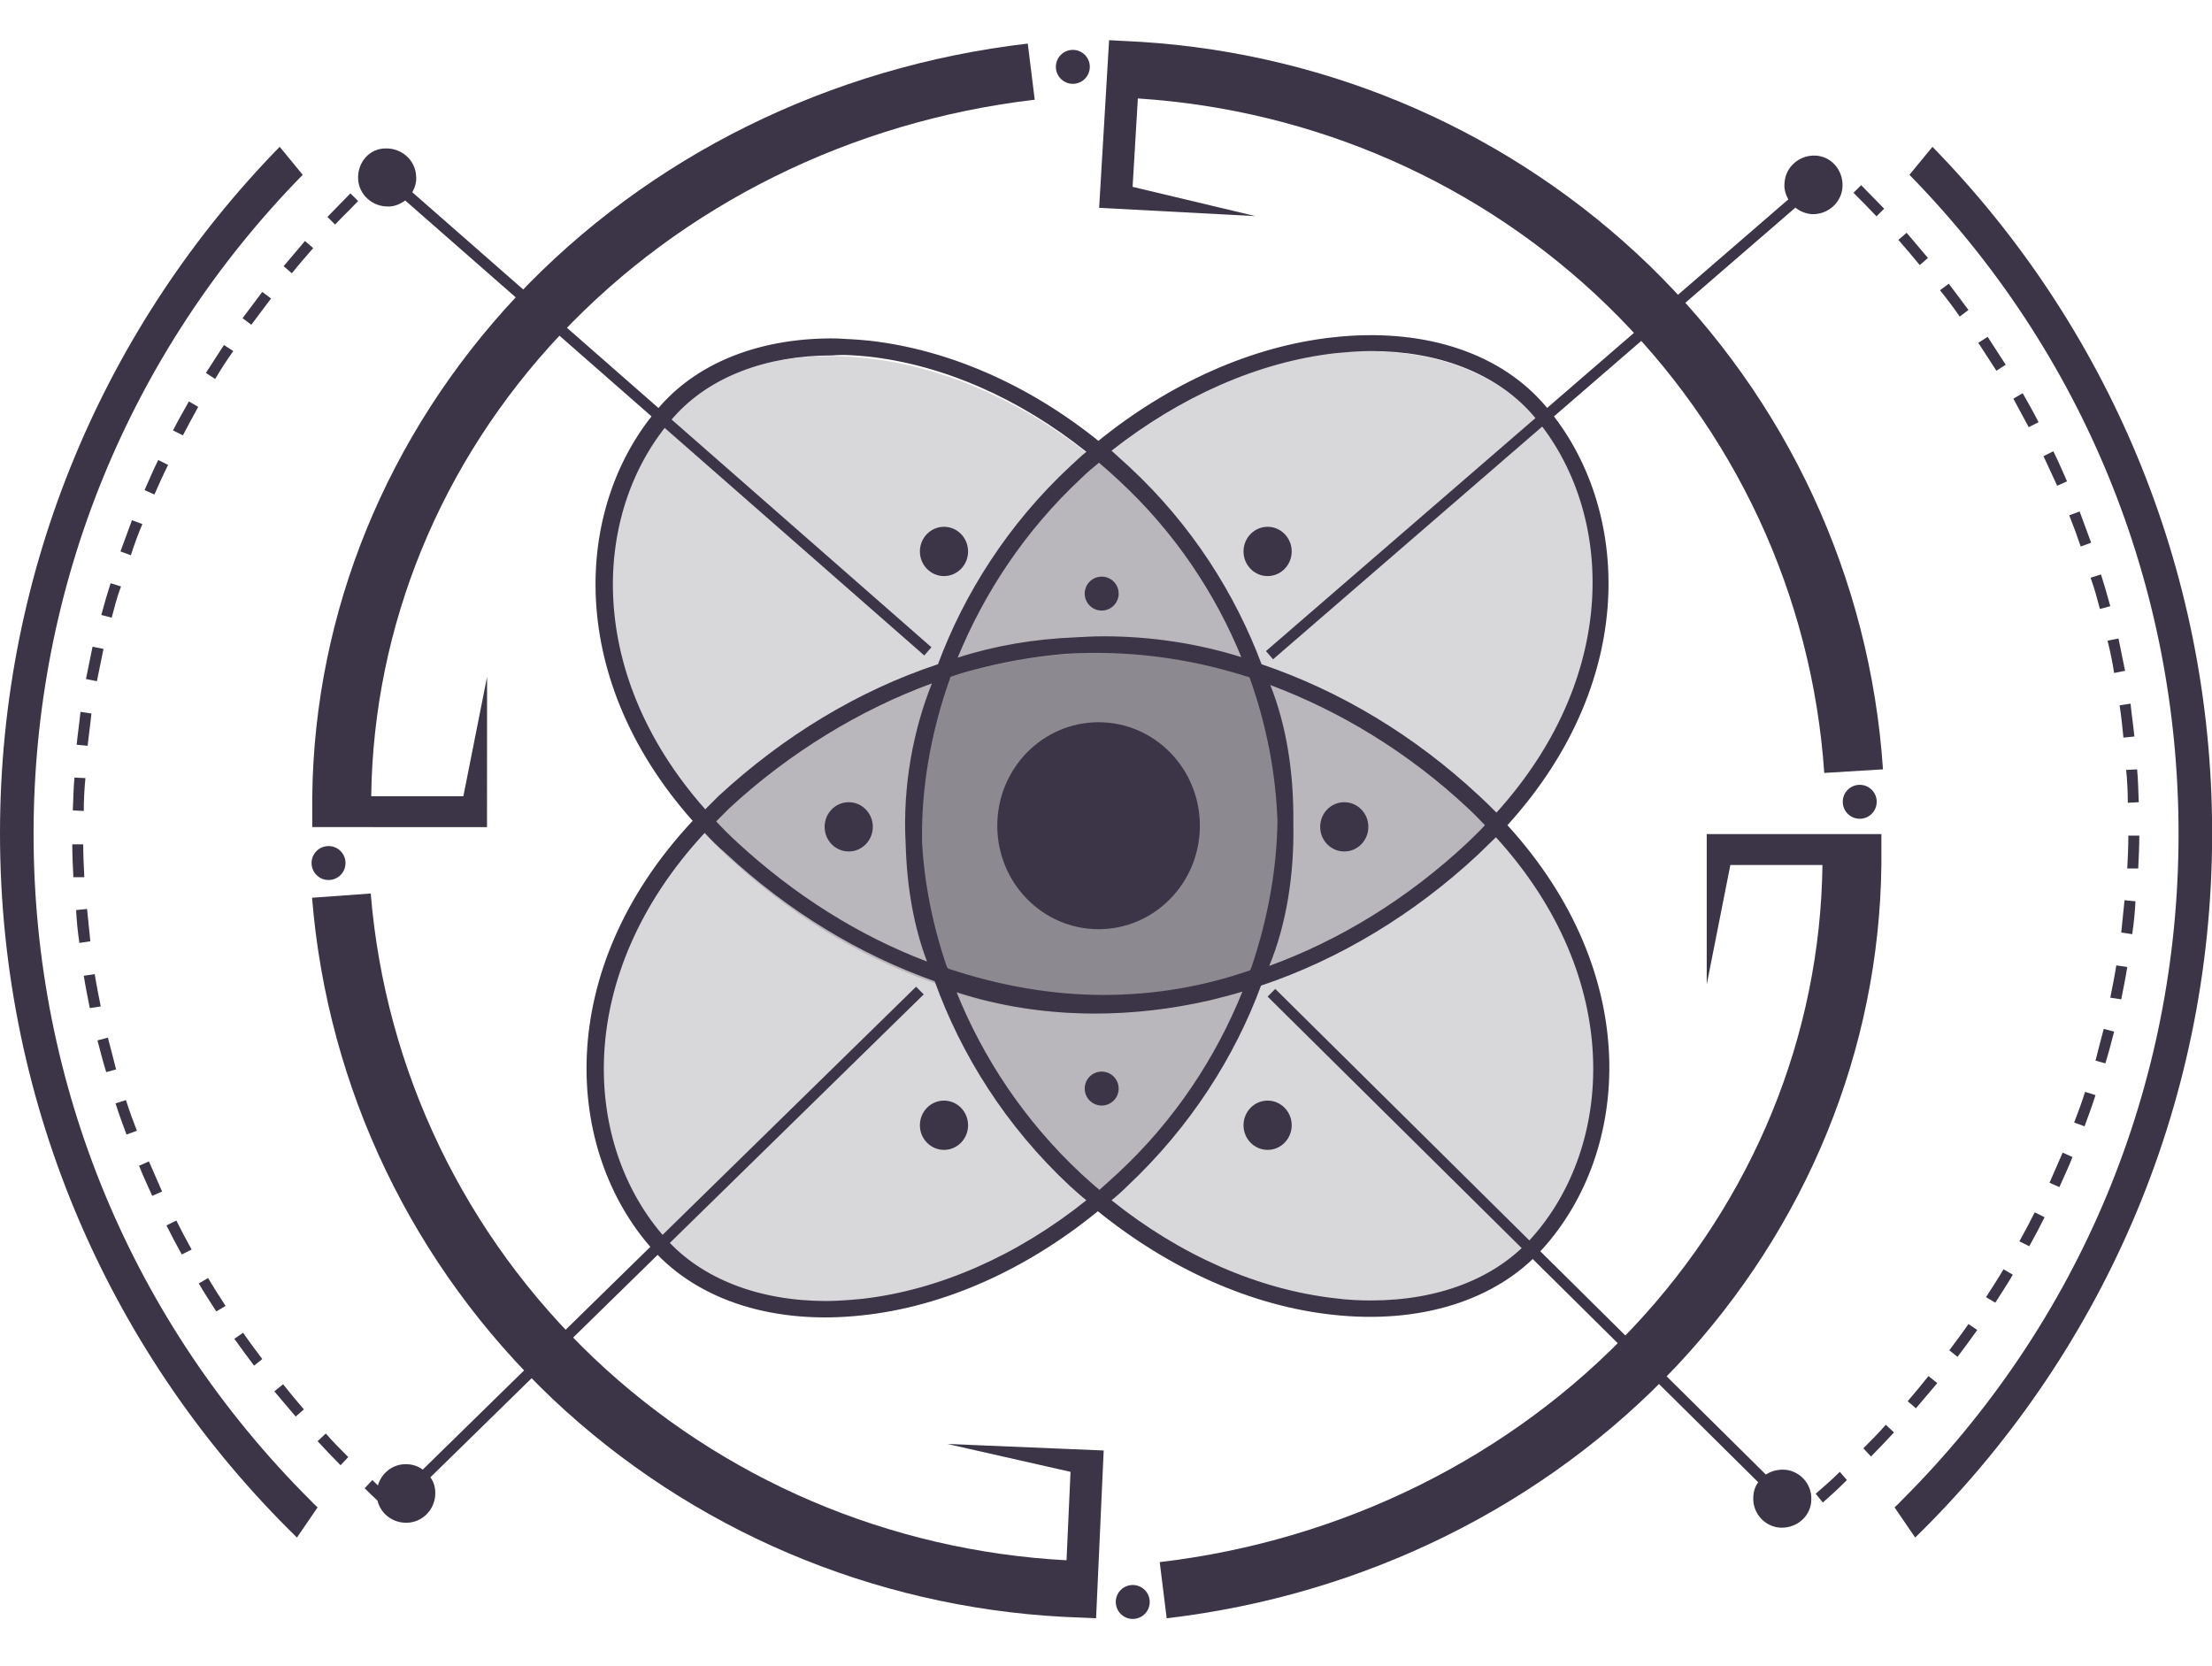 <?xml version="1.0" encoding="UTF-8"?> <svg xmlns="http://www.w3.org/2000/svg" width="4479" height="3374" viewBox="0 0 4479 3374" fill="none"><g clip-path="url(#clip0_253_208)"><path d="M787.199 3059.13C770.568 3044.72 753.937 3029.2 738.415 3013.68L753.937 2997.05C769.459 3012.57 786.09 3026.98 802.721 3041.39L787.199 3059.13ZM689.631 2967.11C674.108 2951.59 658.586 2934.96 643.064 2918.33L659.695 2902.8C674.108 2919.43 689.63 2934.96 705.153 2950.48L689.631 2967.11ZM598.714 2868.43C584.301 2851.8 569.887 2834.06 555.474 2817.43L573.214 2803.02C586.518 2819.65 600.932 2837.39 615.345 2854.02L598.714 2868.43ZM514.451 2765.32C501.146 2747.58 487.841 2729.84 474.536 2710.99L492.276 2698.8C504.472 2716.54 517.777 2734.28 531.082 2752.02L514.451 2765.32ZM437.948 2655.56C425.752 2636.71 413.556 2617.86 402.469 2599.01L421.317 2587.92C432.405 2606.77 444.601 2625.62 456.797 2644.47L437.948 2655.56ZM368.098 2540.25C357.011 2520.29 347.032 2501.44 337.053 2481.48L357.011 2471.51C366.989 2491.46 376.968 2510.31 388.055 2530.27L368.098 2540.25ZM308.227 2421.61C299.357 2401.66 289.378 2380.59 281.617 2360.63L301.574 2351.76C310.444 2371.72 319.314 2392.79 328.184 2412.74L308.227 2421.61ZM256.116 2297.43C248.355 2276.37 240.594 2255.3 233.942 2234.24L255.007 2227.58C261.66 2248.65 269.421 2269.72 277.182 2289.67L256.116 2297.43ZM215.093 2171.04C208.441 2149.97 202.897 2127.8 197.353 2106.73L218.419 2101.19C223.963 2122.26 229.507 2143.32 235.05 2165.5L215.093 2171.04ZM181.831 2041.32C177.396 2019.14 172.961 1996.97 169.635 1975.9L191.81 1972.58C195.136 1993.64 199.571 2015.82 204.006 2037.99L181.831 2041.32ZM160.765 1909.38C157.439 1887.2 155.221 1865.03 154.113 1842.85L176.287 1840.64C178.505 1862.81 180.722 1884.99 182.94 1906.05L160.765 1909.38ZM148.569 1776.33C147.46 1754.16 146.352 1731.98 146.352 1709.81H168.526C168.526 1731.98 169.635 1754.16 170.744 1776.33H148.569ZM169.635 1642.17L147.46 1641.07C148.569 1618.89 148.569 1596.72 150.787 1574.54L172.961 1575.65C170.744 1598.93 169.635 1621.11 169.635 1642.17ZM177.396 1510.23L155.221 1508.02C157.439 1485.84 160.765 1463.67 162.983 1441.49L185.157 1444.82C182.94 1466.99 179.614 1489.17 177.396 1510.23ZM196.245 1379.4L174.07 1374.97C178.505 1352.8 182.94 1330.62 187.375 1309.55L209.549 1313.99C205.114 1336.16 200.679 1358.34 196.245 1379.4ZM226.18 1250.79L205.114 1245.25C210.658 1224.18 217.31 1202.01 223.963 1180.94L245.029 1187.59C237.268 1207.55 231.724 1229.73 226.18 1250.79ZM264.986 1124.4L243.92 1116.64C251.681 1095.57 259.442 1074.5 267.203 1053.44L288.269 1061.2C279.399 1082.26 271.638 1103.33 264.986 1124.4ZM312.661 1001.33L292.704 992.46C301.574 972.503 310.444 951.437 320.423 931.48L340.38 941.458C330.401 961.416 321.531 981.373 312.661 1001.33ZM370.315 881.587L350.358 871.608C360.337 851.651 371.424 832.803 382.512 812.845L401.36 823.933C390.273 843.89 380.294 862.739 370.315 881.587ZM435.731 767.387L416.882 755.191C429.078 736.343 441.274 717.495 453.47 698.646L472.319 710.842C459.014 729.69 446.818 748.539 435.731 767.387ZM508.907 657.623L491.167 644.318C504.472 626.578 517.777 608.839 531.082 591.099L548.821 604.404C535.517 622.144 522.212 639.883 508.907 657.623ZM590.953 553.402L574.322 538.988C588.736 522.357 603.149 504.618 617.563 487.987L634.194 502.4C618.672 520.14 604.258 536.771 590.953 553.402ZM678.543 454.725L663.021 439.203C678.543 423.68 694.065 407.049 709.588 391.527L725.11 407.049C709.588 423.68 692.957 439.203 678.543 454.725Z" fill="#3C3547"></path><path d="M3690.97 3042.51C3707.6 3028.1 3724.23 3012.57 3739.75 2997.05L3725.34 2980.42C3709.81 2995.94 3693.18 3010.36 3676.55 3024.77L3690.97 3042.51ZM3788.54 2949.38C3804.06 2933.85 3819.58 2917.22 3835.1 2900.59L3818.47 2885.07C3804.06 2901.7 3788.53 2917.22 3773.01 2932.75L3788.54 2949.38ZM3879.45 2851.81C3893.86 2835.18 3908.28 2817.44 3922.69 2800.81L3904.95 2786.39C3891.65 2803.02 3877.23 2820.76 3862.82 2837.39L3879.45 2851.81ZM3963.71 2747.59C3977.02 2729.85 3990.32 2712.11 4003.63 2693.26L3985.89 2681.06C3973.69 2698.8 3960.39 2716.54 3947.08 2734.28L3963.71 2747.59ZM4040.22 2637.82C4052.41 2618.97 4064.61 2600.13 4075.7 2581.28L4056.85 2570.19C4045.76 2589.04 4033.56 2607.89 4021.37 2626.74L4040.22 2637.82ZM4108.96 2523.62C4120.05 2503.67 4130.02 2484.82 4140 2464.86L4120.05 2454.88C4110.07 2474.84 4100.09 2493.69 4089 2513.64L4108.96 2523.62ZM4169.94 2403.88C4178.81 2383.92 4188.79 2362.86 4196.55 2342.9L4176.59 2334.03C4167.72 2353.99 4158.85 2375.05 4149.98 2395.01L4169.94 2403.88ZM4220.94 2280.81C4228.7 2259.74 4236.46 2238.68 4243.12 2217.61L4222.05 2210.96C4215.4 2232.03 4207.64 2253.09 4199.87 2273.05L4220.94 2280.81ZM4263.07 2153.31C4269.72 2132.24 4275.27 2110.07 4280.81 2089L4259.75 2083.46C4254.2 2104.52 4248.66 2125.59 4243.12 2147.76L4263.07 2153.31ZM4295.23 2023.59C4299.66 2001.41 4304.1 1979.24 4307.42 1958.17L4285.25 1954.84C4281.92 1975.91 4277.49 1998.08 4273.05 2020.26L4295.23 2023.59ZM4317.4 1891.65C4320.73 1869.47 4322.94 1847.3 4324.05 1825.12L4301.88 1822.9C4299.66 1845.08 4297.44 1867.25 4295.23 1888.32L4317.4 1891.65ZM4329.6 1758.6C4330.71 1736.42 4331.81 1714.25 4331.81 1692.07H4309.64C4309.64 1714.25 4308.53 1736.42 4307.42 1758.6H4329.6ZM4308.53 1625.55L4330.7 1624.44C4329.6 1602.27 4329.6 1580.09 4327.38 1557.92L4305.2 1559.03C4307.42 1581.2 4308.53 1603.38 4308.53 1625.55ZM4299.66 1493.61L4321.84 1491.39C4319.62 1469.22 4316.29 1447.04 4314.07 1424.87L4291.9 1428.2C4295.23 1449.26 4297.44 1471.44 4299.66 1493.61ZM4280.81 1362.78L4302.99 1358.35C4298.55 1336.17 4294.12 1314 4289.68 1292.93L4267.51 1297.37C4273.05 1319.54 4277.49 1340.61 4280.81 1362.78ZM4251.99 1233.06L4273.05 1227.52C4267.51 1206.45 4260.86 1184.27 4254.2 1163.21L4233.14 1169.86C4240.9 1190.93 4246.44 1211.99 4251.99 1233.06ZM4213.18 1106.66L4234.25 1098.9C4226.48 1077.84 4218.72 1056.77 4210.96 1035.7L4189.9 1043.47C4198.77 1065.64 4206.53 1086.71 4213.18 1106.66ZM4165.5 983.596L4185.46 974.726C4176.59 954.769 4167.72 933.703 4157.74 913.746L4137.79 923.725C4146.66 943.682 4156.63 963.639 4165.5 983.596ZM4107.85 864.962L4127.81 854.983C4117.83 835.026 4106.74 816.178 4095.65 796.22L4076.81 807.308C4086.78 826.156 4097.87 846.114 4107.85 864.962ZM4042.43 750.762L4061.28 738.566C4049.09 719.718 4036.89 700.87 4024.69 682.021L4005.85 694.217C4018.04 713.065 4030.24 731.914 4042.43 750.762ZM3968.15 640.998L3985.89 627.693C3972.58 609.953 3959.28 592.214 3945.98 574.474L3928.24 587.779C3942.65 605.519 3955.95 623.258 3968.15 640.998ZM3887.21 536.777L3903.84 522.363C3889.43 505.732 3875.02 487.993 3860.6 471.362L3843.97 485.775C3858.39 502.406 3872.8 519.037 3887.21 536.777ZM3799.62 438.1L3815.14 422.577C3799.62 407.055 3784.1 390.424 3768.58 374.902L3753.06 390.424C3768.58 405.947 3784.1 421.469 3799.62 438.1Z" fill="#3C3547"></path><g opacity="0.2"><path d="M2530.1 2000.29L2536.75 1998.07L2540.08 1991.42C2659.82 1736.41 2599.95 1285.16 2271.77 978.045C2107.67 825.04 1921.41 742.994 1753.99 725.254C1587.68 706.405 1436.89 750.755 1347.08 851.649C1169.69 1050.11 1145.29 1428.19 1474.59 1735.3C1802.77 2041.32 2216.33 2111.17 2530.1 2000.29Z" fill="#3C3547"></path></g><g opacity="0.2"><path d="M2537.87 1371.65L2544.52 1373.87L2547.85 1380.52C2668.7 1638.85 2608.83 2095.65 2276.21 2406.1C2109.9 2561.32 1921.41 2643.37 1751.78 2662.21C1583.25 2681.06 1430.25 2636.71 1339.33 2534.71C1159.72 2334.03 1135.32 1951.52 1469.05 1639.96C1801.67 1330.63 2219.66 1259.67 2537.87 1371.65Z" fill="#3C3547"></path></g><g opacity="0.2"><path d="M1913.67 2002.51L1907.01 2000.3L1903.69 1993.64C1782.83 1736.42 1842.71 1280.73 2174.22 971.394C2340.53 816.172 2527.9 734.126 2696.43 715.278C2864.96 696.429 3016.85 740.778 3106.66 842.782C3285.17 1042.35 3310.67 1424.86 2978.05 1735.31C2647.65 2043.54 2230.76 2113.39 1913.67 2002.51Z" fill="#3C3547"></path></g><g opacity="0.2"><path d="M1910.34 1363.88L1903.69 1366.1L1900.36 1372.75C1779.51 1629.98 1839.38 2087.88 2172 2397.22C2338.31 2552.44 2526.8 2634.49 2695.32 2653.34C2863.85 2672.19 3015.75 2627.84 3106.66 2525.83C3286.28 2325.15 3310.67 1942.64 2976.94 1632.2C2645.43 1322.86 2228.55 1251.9 1910.34 1363.88Z" fill="#3C3547"></path></g><path d="M3052.34 1671C3326.19 1369.42 3299.58 1012.41 3123.29 815.06C3030.16 710.839 2876.05 663.163 2698.65 683.121C2535.67 700.86 2369.36 775.146 2224.11 892.671C2082.19 778.472 1919.21 707.513 1759.55 689.773C1737.38 687.556 1716.31 686.447 1694.14 685.338C1545.57 683.121 1418.06 730.796 1338.24 820.604C1165.27 1013.52 1137.55 1363.88 1402.54 1662.13C1117.6 1967.03 1143.1 2330.69 1321.6 2530.27C1414.74 2634.49 1569.96 2683.27 1747.36 2663.31C1911.45 2645.57 2077.76 2571.29 2223 2452.66C2368.25 2570.18 2534.56 2644.47 2697.54 2662.21C2874.94 2682.16 3030.16 2633.38 3123.29 2529.16C3301.8 2331.8 3328.41 1973.68 3052.34 1671ZM2703.08 715.274C2727.48 713.057 2751.87 710.839 2776.26 710.839C2911.53 710.839 3026.83 755.188 3100.01 836.126C3265.21 1021.28 3289.6 1358.34 3030.16 1645.5C3019.07 1634.41 3006.88 1622.21 2994.68 1611.13C2863.85 1489.17 2714.17 1399.36 2554.51 1345.03C2501.3 1203.11 2413.71 1063.41 2287.31 945.89C2275.11 934.803 2262.92 923.716 2250.72 912.628C2390.42 802.864 2547.86 733.014 2703.08 715.274ZM1916.99 1957.05C1888.17 1872.79 1871.54 1787.42 1867.1 1706.48C1864.88 1600.04 1883.73 1484.73 1924.75 1370.53C1938.06 1366.1 1951.36 1361.66 1964.67 1358.34C2028.98 1340.6 2093.28 1329.51 2157.59 1323.97C2280.66 1316.2 2407.05 1331.73 2530.12 1371.64C2565.6 1470.32 2583.34 1569 2586.67 1662.13C2585.56 1757.48 2567.82 1859.48 2533.45 1960.38C2532.34 1961.49 2532.34 1963.7 2531.23 1964.81C2435.88 1998.07 2336.09 2014.71 2234.09 2014.71C2129.87 2014.71 2023.43 1995.86 1920.32 1961.49C1918.1 1960.38 1918.1 1958.16 1916.99 1957.05ZM2513.49 1330.62C2424.79 1302.9 2330.55 1288.49 2234.09 1288.49C2214.13 1288.49 2195.29 1289.6 2175.33 1290.7C2094.39 1294.03 2014.56 1307.33 1939.17 1331.73C1992.39 1202.01 2074.43 1075.61 2189.74 968.065C2200.83 956.977 2213.03 946.999 2225.22 937.02C2238.53 948.108 2251.83 960.304 2265.14 972.5C2379.33 1077.83 2461.38 1203.11 2513.49 1330.62ZM1833.84 1708.7C1836.06 1795.18 1850.47 1877.22 1877.08 1947.07C1739.6 1894.96 1608.77 1812.92 1491.24 1704.26C1476.83 1690.96 1462.41 1676.54 1450.22 1663.24C1459.09 1654.37 1467.96 1645.5 1476.83 1636.63C1598.79 1523.54 1744.03 1435.95 1887.06 1383.84C1850.47 1474.75 1827.19 1588.95 1833.84 1708.7ZM1757.34 721.926C1909.23 738.557 2063.35 806.19 2199.72 914.846C2188.63 923.716 2178.65 933.694 2167.57 943.673C2041.17 1061.2 1952.47 1202.01 1899.25 1345.03C1738.49 1398.25 1586.59 1490.28 1454.65 1612.24C1445.78 1621.11 1436.91 1629.98 1428.04 1638.85C1177.47 1356.12 1201.86 1025.72 1364.84 843.887C1436.91 762.949 1551.11 719.709 1685.27 719.709C1708.55 717.491 1732.94 719.709 1757.34 721.926ZM2217.46 2052.4C2293.96 2052.4 2371.57 2043.53 2449.18 2025.79C2471.36 2020.25 2493.53 2014.71 2515.71 2008.05C2462.49 2139.99 2379.33 2268.61 2261.81 2377.26C2249.61 2388.35 2238.53 2398.33 2226.33 2409.41C2214.13 2399.44 2201.94 2388.35 2189.74 2377.26C2073.32 2268.61 1990.17 2141.1 1936.95 2009.16C2025.65 2037.99 2119.89 2052.4 2217.46 2052.4ZM2618.82 1665.46C2619.93 1563.45 2604.41 1468.1 2572.25 1387.16C2714.17 1440.38 2851.65 1523.54 2972.51 1636.63C2984.7 1647.72 2995.79 1659.91 3006.88 1671C2995.79 1683.2 2983.59 1694.28 2971.4 1706.48C2850.55 1819.57 2713.06 1903.83 2570.04 1955.94C2604.41 1872.79 2621.04 1771.89 2618.82 1665.46ZM1746.25 2630.05C1721.86 2632.27 1697.46 2634.49 1673.07 2634.49C1537.81 2634.49 1421.39 2590.14 1348.21 2508.09C1179.69 2320.72 1157.51 1977.01 1426.93 1686.52C1440.24 1700.93 1453.54 1714.24 1469.07 1727.54C1595.46 1845.07 1739.6 1932.66 1892.6 1986.99C1945.82 2134.45 2035.63 2279.69 2166.46 2401.65C2177.55 2411.63 2188.63 2421.61 2199.72 2430.48C2060.02 2542.46 1901.47 2612.31 1746.25 2630.05ZM3101.12 2506.98C3027.94 2589.03 2912.64 2633.38 2776.26 2633.38C2752.98 2633.38 2728.59 2632.27 2703.08 2628.94C2547.86 2611.2 2390.42 2542.46 2250.72 2430.48C2261.81 2421.61 2272.9 2411.63 2282.88 2401.65C2410.38 2281.91 2500.19 2139.99 2553.41 1995.86C2711.95 1942.64 2862.74 1851.72 2992.46 1730.87C3004.66 1718.67 3016.86 1707.59 3029.05 1695.39C3290.71 1982.55 3267.43 2321.82 3101.12 2506.98Z" fill="#3C3547"></path><path d="M1911.45 2328.47C1938.39 2328.47 1960.23 2306.13 1960.23 2278.58C1960.23 2251.02 1938.39 2228.68 1911.45 2228.68C1884.51 2228.68 1862.67 2251.02 1862.67 2278.58C1862.67 2306.13 1884.51 2328.47 1911.45 2328.47Z" fill="#3C3547"></path><path d="M1718.53 1724.21C1745.48 1724.21 1767.32 1701.87 1767.32 1674.32C1767.32 1646.76 1745.48 1624.43 1718.53 1624.43C1691.59 1624.43 1669.75 1646.76 1669.75 1674.32C1669.75 1701.87 1691.59 1724.21 1718.53 1724.21Z" fill="#3C3547"></path><path d="M1911.45 1166.53C1938.39 1166.53 1960.23 1144.19 1960.23 1116.64C1960.23 1089.08 1938.39 1066.74 1911.45 1066.74C1884.51 1066.74 1862.67 1089.08 1862.67 1116.64C1862.67 1144.19 1884.51 1166.53 1911.45 1166.53Z" fill="#3C3547"></path><path d="M2566.72 2328.47C2593.67 2328.47 2615.51 2306.13 2615.51 2278.58C2615.51 2251.02 2593.67 2228.68 2566.72 2228.68C2539.78 2228.68 2517.94 2251.02 2517.94 2278.58C2517.94 2306.13 2539.78 2328.47 2566.72 2328.47Z" fill="#3C3547"></path><path d="M2721.94 1724.21C2748.89 1724.21 2770.73 1701.87 2770.73 1674.32C2770.73 1646.76 2748.89 1624.43 2721.94 1624.43C2695 1624.43 2673.16 1646.76 2673.16 1674.32C2673.16 1701.87 2695 1724.21 2721.94 1724.21Z" fill="#3C3547"></path><path d="M2566.72 1166.53C2593.67 1166.53 2615.51 1144.19 2615.51 1116.64C2615.51 1089.08 2593.67 1066.75 2566.72 1066.75C2539.78 1066.75 2517.94 1089.08 2517.94 1116.64C2517.94 1144.19 2539.78 1166.53 2566.72 1166.53Z" fill="#3C3547"></path><path d="M3836.21 3052.34L3877.98 3113.47C4249.05 2751.16 4479.28 2246.61 4479.28 1687.6C4479.28 1146.36 4263.63 656.257 3912.95 297.289L3866.32 353.968C4217.97 712.936 4411.28 1186.37 4411.28 1688.71C4411.28 2197.71 4212.14 2677.81 3849.81 3039.01C3845.92 3043.45 3841.07 3047.9 3836.21 3052.34Z" fill="#3C3547"></path><path d="M643.064 3052.34L601.294 3113.47C230.221 2751.16 0 2246.61 0 1687.6C0 1146.36 215.65 656.257 566.324 297.289L612.951 353.968C261.305 712.936 67.998 1186.37 67.998 1688.71C67.998 2197.71 267.134 2677.81 629.465 3039.01C633.351 3043.45 638.207 3047.9 643.064 3052.34Z" fill="#3C3547"></path><path d="M2230.77 1236.37C2249.75 1236.37 2265.14 1220.98 2265.14 1202C2265.14 1183.02 2249.75 1167.63 2230.77 1167.63C2211.79 1167.63 2196.4 1183.02 2196.4 1202C2196.4 1220.98 2211.79 1236.37 2230.77 1236.37Z" fill="#3C3547"></path><path d="M2230.77 2238.67C2249.75 2238.67 2265.14 2223.28 2265.14 2204.3C2265.14 2185.32 2249.75 2169.93 2230.77 2169.93C2211.79 2169.93 2196.4 2185.32 2196.4 2204.3C2196.4 2223.28 2211.79 2238.67 2230.77 2238.67Z" fill="#3C3547"></path><path d="M2172.35 169.733C2191.33 169.733 2206.72 154.345 2206.72 135.362C2206.72 116.38 2191.33 100.992 2172.35 100.992C2153.37 100.992 2137.98 116.38 2137.98 135.362C2137.98 154.345 2153.37 169.733 2172.35 169.733Z" fill="#3C3547"></path><path d="M3812.78 1557.89L3693.86 1565.16C3669.46 1206.62 3513.29 870.342 3254.28 618.451C2999.35 370.954 2662.45 222.53 2303.99 199.362L2293.37 378.354L2541.95 437.602L2225.63 420.846L2245.76 81.371L2294.53 83.955C2299.95 84.242 2305.36 84.529 2310.78 84.816C2698.51 109.534 3062.97 269.863 3339.54 537.31C3619.12 809.092 3786.81 1171.05 3812.78 1557.89Z" fill="#3C3547"></path><path d="M2362.38 3276.95L2348.27 3163.23C2719.29 3119.41 3059.92 2950.38 3307.27 2687.46C3550.27 2428.71 3685.87 2096.92 3690.21 1751.57H3503.74L3455.89 1993.52V1688.97H3809.54V1735.92C3809.54 1741.14 3809.54 1746.36 3809.54 1751.57C3805.2 2125.09 3658.75 2484.01 3396.22 2764.67C3129.35 3048.46 2762.68 3230 2362.38 3276.95Z" fill="#3C3547"></path><path d="M631.859 1817.9L750.68 1809.3C780.079 2167.53 940.937 2502.04 1203.46 2751.03C1461.83 2995.66 1800.79 3140.33 2159.56 3159.51L2167.67 2980.42L1918.28 2923.94L2234.82 2937.18L2219.43 3276.84L2170.63 3274.8C2165.21 3274.57 2159.79 3274.35 2154.36 3274.12C1766.31 3253.71 1399.63 3097.45 1119.33 2833.11C835.976 2564.46 663.238 2204.4 631.859 1817.9Z" fill="#3C3547"></path><path d="M2081.11 88.219L2095.17 201.901C1723.9 245.52 1382.97 414.302 1135.34 676.989C892.052 935.507 756.189 1267.08 751.664 1612.27L938.246 1612.36L986.259 1370.55L986.098 1674.96L632.227 1674.79L632.251 1627.86C632.254 1622.64 632.257 1617.43 632.26 1612.21C636.8 1238.86 783.531 880.181 1046.37 599.772C1313.55 316.236 1680.54 134.953 2081.11 88.219Z" fill="#3C3547"></path><path d="M2293.67 3278.29C2312.66 3278.29 2328.04 3262.91 2328.04 3243.92C2328.04 3224.94 2312.66 3209.55 2293.67 3209.55C2274.69 3209.55 2259.3 3224.94 2259.3 3243.92C2259.3 3262.91 2274.69 3278.29 2293.67 3278.29Z" fill="#3C3547"></path><path d="M3765.72 1657.96C3784.71 1657.96 3800.09 1642.57 3800.09 1623.59C3800.09 1604.6 3784.71 1589.22 3765.72 1589.22C3746.74 1589.22 3731.35 1604.6 3731.35 1623.59C3731.35 1642.57 3746.74 1657.96 3765.72 1657.96Z" fill="#3C3547"></path><path d="M665.254 1781.99C684.236 1781.99 699.624 1766.6 699.624 1747.62C699.624 1728.64 684.236 1713.25 665.254 1713.25C646.271 1713.25 630.883 1728.64 630.883 1747.62C630.883 1766.6 646.271 1781.99 665.254 1781.99Z" fill="#3C3547"></path><path d="M2224.47 1881.6C2337.75 1881.6 2429.58 1787.78 2429.58 1672.05C2429.58 1556.32 2337.75 1462.5 2224.47 1462.5C2111.19 1462.5 2019.35 1556.32 2019.35 1672.05C2019.35 1787.78 2111.19 1881.6 2224.47 1881.6Z" fill="#3C3547"></path><path d="M725.099 361.589C726.208 393.742 753.926 419.243 787.188 418.134C799.384 418.134 811.58 412.591 820.45 405.938L1871.53 1327.29L1885.94 1310.66L834.863 389.307C840.407 379.329 843.733 368.241 842.625 357.154C841.516 325.001 813.797 299.5 780.535 300.609C748.382 300.609 723.99 328.327 725.099 361.589Z" fill="#3C3547"></path><path d="M762.797 3024.76C762.797 2992.61 788.298 2964.89 821.56 2964.89C833.756 2964.89 845.952 2968.22 855.931 2975.98L1854.9 1998.08L1870.42 2013.6L871.453 2991.5C878.105 3000.37 881.431 3011.46 881.431 3023.65C881.431 3055.81 855.931 3083.52 822.669 3083.52C789.407 3083.52 762.797 3058.02 762.797 3024.76Z" fill="#3C3547"></path><path d="M3730.87 377.12C3729.77 409.273 3702.05 434.774 3668.79 433.665C3656.59 432.557 3644.39 428.122 3635.52 420.361L2577.79 1335.06L2563.38 1318.43L3621.11 403.73C3615.57 393.751 3612.24 382.664 3613.35 371.577C3614.46 339.423 3642.18 313.922 3675.44 315.031C3707.59 316.14 3731.98 343.858 3730.87 377.12Z" fill="#3C3547"></path><path d="M3667.69 3035.86C3668.8 3003.71 3642.19 2975.99 3610.03 2975.99C3597.84 2975.99 3585.64 2979.31 3575.66 2985.97L2582.24 2002.52L2566.72 2018.04L3560.14 3001.49C3553.49 3010.36 3550.16 3021.44 3550.16 3033.64C3549.05 3065.79 3575.66 3093.51 3607.82 3093.51C3639.97 3093.51 3667.69 3069.12 3667.69 3035.86Z" fill="#3C3547"></path></g><defs><clipPath id="clip0_253_208"><rect width="4479" height="3373" fill="white" transform="translate(0 0.133)"></rect></clipPath></defs></svg> 